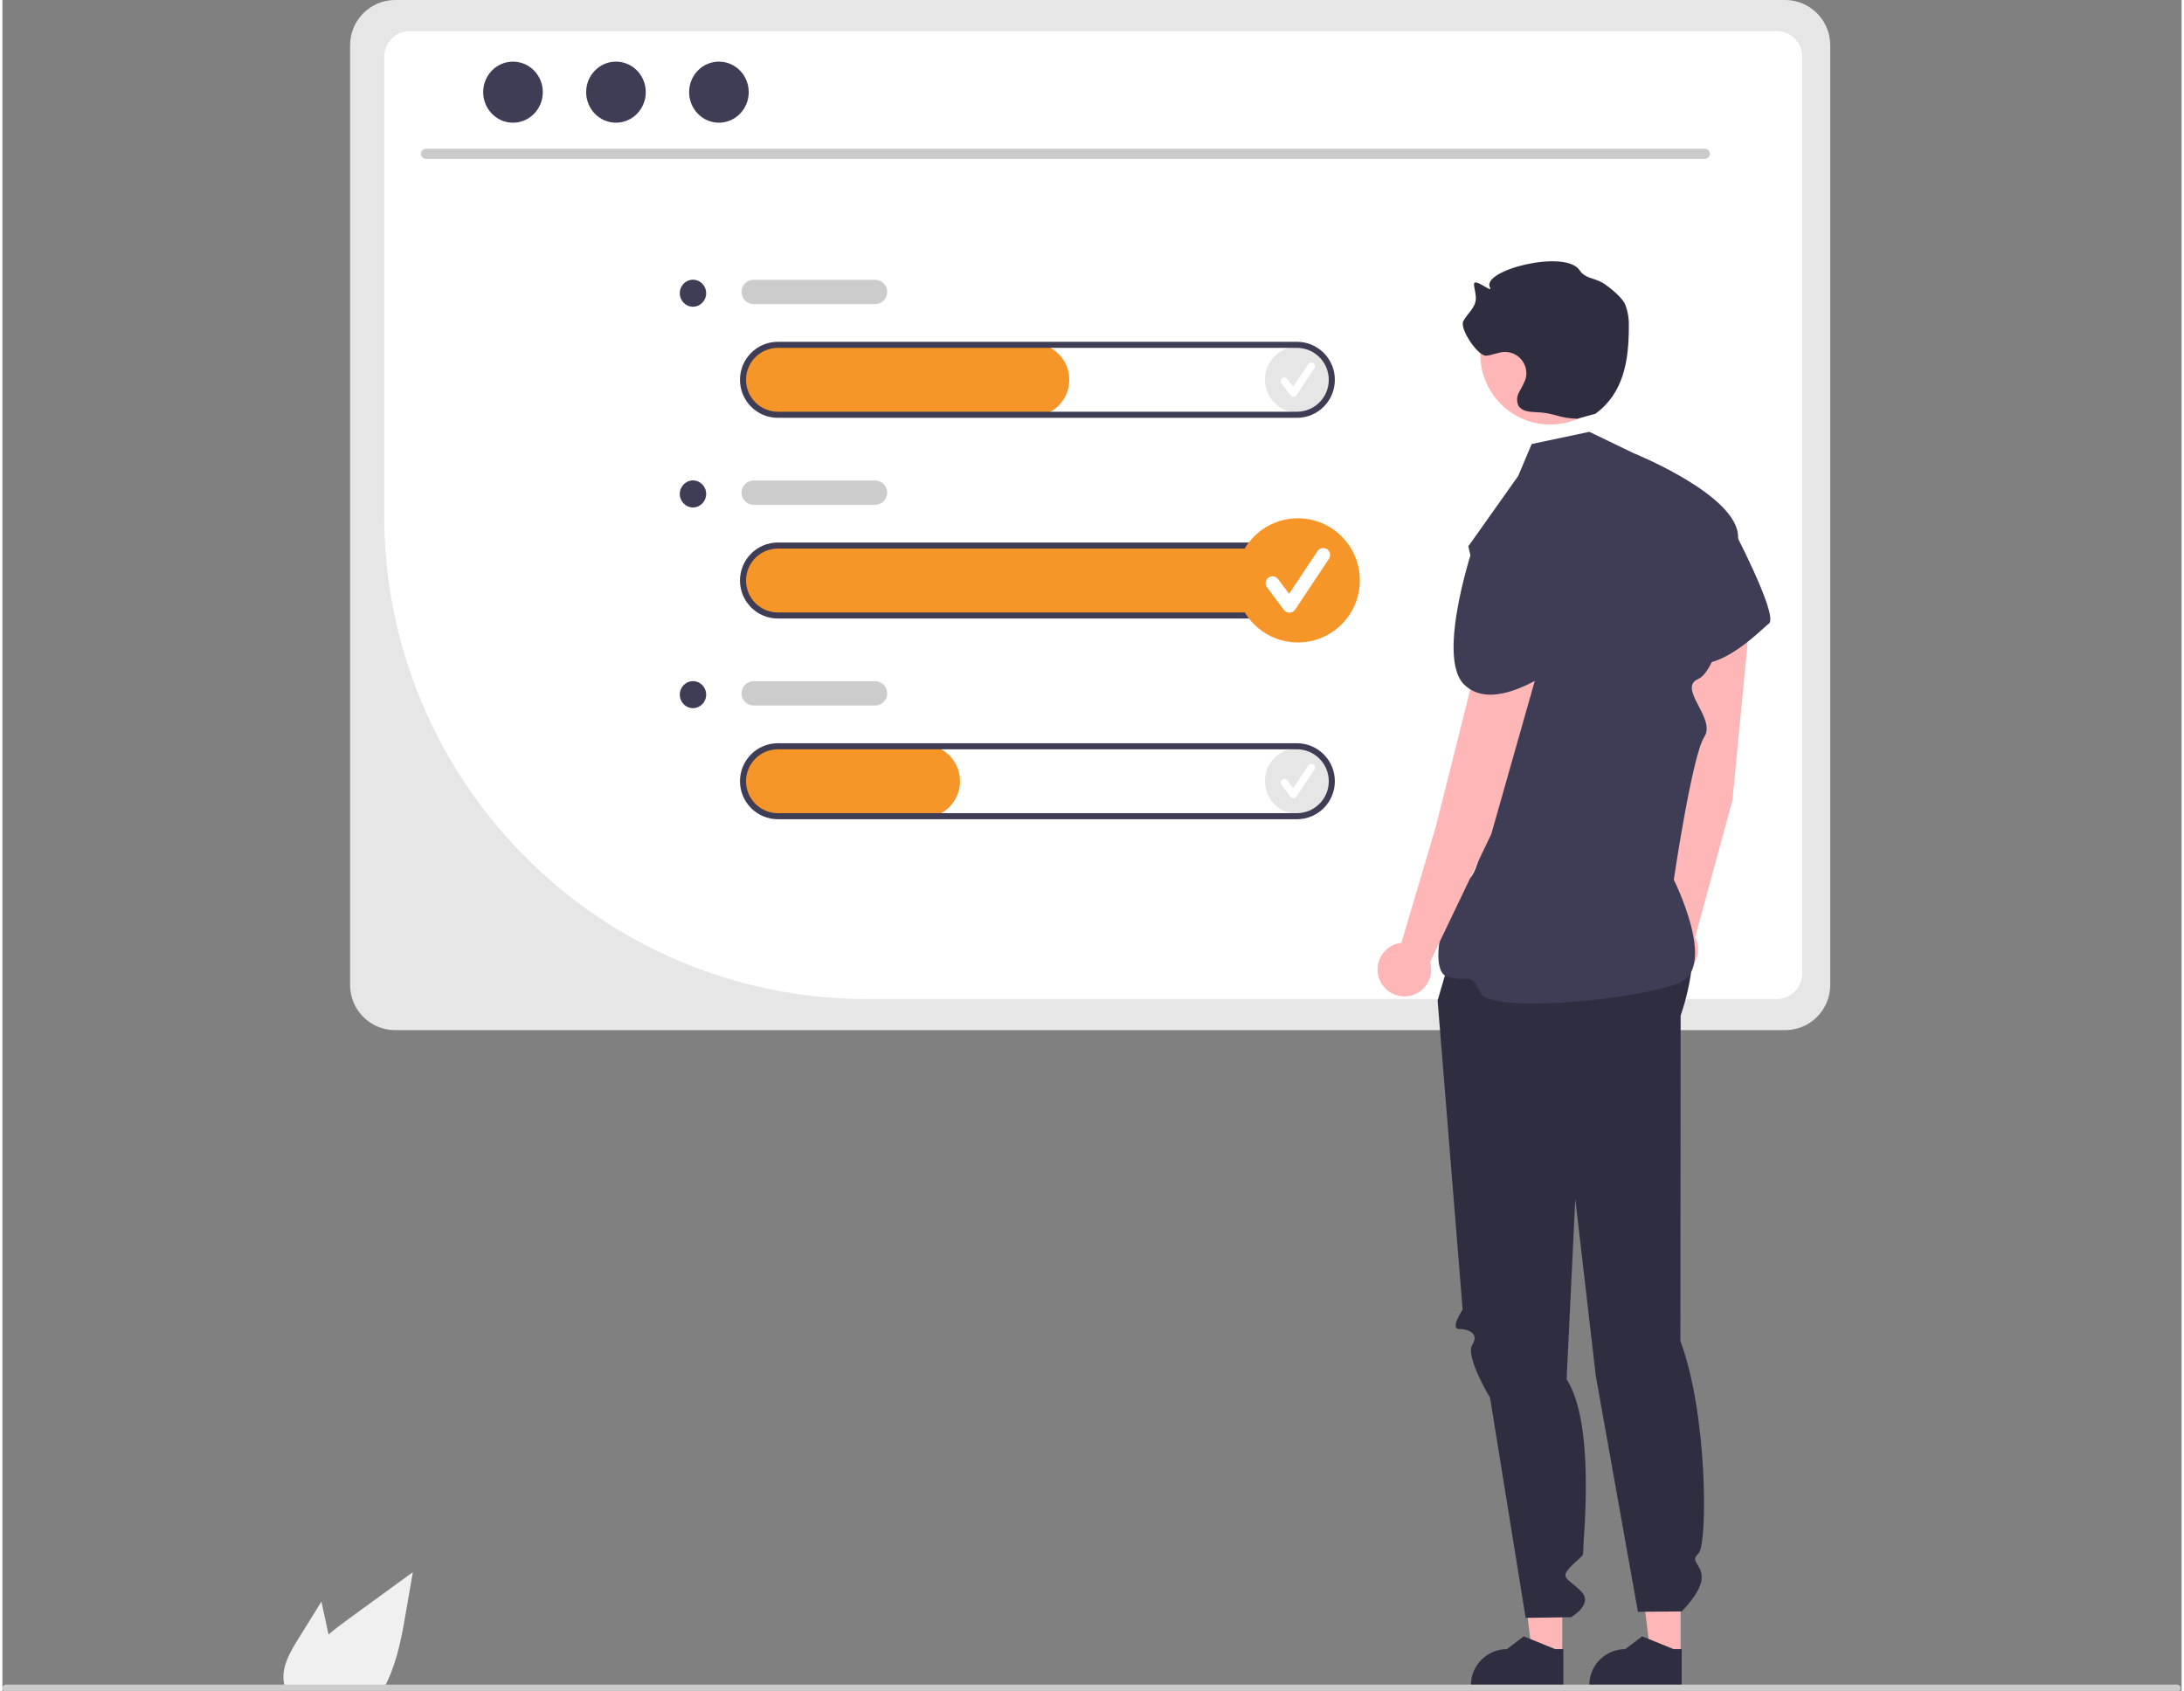 <?xml version="1.0" encoding="UTF-8"?>
<svg xmlns="http://www.w3.org/2000/svg" xmlns:xlink="http://www.w3.org/1999/xlink" width="452px" height="350px" viewBox="0 0 451 350" version="1.1">
<rect x="0" y="0" width="451" height="350" fill="#808080" stroke="none"/>
<g id="surface1">
<path style=" stroke:none;fill-rule:nonzero;fill:rgb(94.118%,94.118%,94.118%);fill-opacity:1;" d="M 61.18 339.324 L 66.023 331.523 L 66.988 335.98 C 67.16 336.762 67.328 337.555 67.484 338.34 C 68.863 337.164 70.324 336.074 71.758 335.031 C 76.152 331.832 80.551 328.629 84.941 325.426 L 83.566 333.418 C 82.719 338.34 81.832 343.363 79.734 347.867 C 79.504 348.375 79.25 348.879 78.98 349.371 L 58.543 349.371 C 58.375 348.914 58.262 348.441 58.203 347.961 C 58.195 347.93 58.195 347.898 58.195 347.867 C 57.875 344.812 59.559 341.938 61.18 339.324 Z M 61.18 339.324 "/>
<path style=" stroke:none;fill-rule:nonzero;fill:rgb(90.196%,90.196%,90.196%);fill-opacity:1;" d="M 368.961 0 L 81.277 0 C 76.133 0.008 71.961 4.188 71.953 9.344 L 71.953 203.895 C 71.961 209.055 76.133 213.234 81.277 213.238 L 368.961 213.238 C 374.109 213.234 378.281 209.055 378.285 203.895 L 378.285 9.344 C 378.277 4.188 374.109 0.008 368.961 0 Z M 368.961 0 "/>
<path style=" stroke:none;fill-rule:nonzero;fill:rgb(100%,100%,100%);fill-opacity:1;" d="M 367.188 206.797 L 178.688 206.797 C 123.703 206.637 79.172 162.008 79.012 106.902 L 79.012 11.758 C 79.012 8.82 81.383 6.441 84.309 6.434 L 367.188 6.434 C 370.117 6.441 372.488 8.82 372.488 11.758 L 372.488 201.484 C 372.488 204.418 370.113 206.793 367.188 206.797 Z M 367.188 206.797 "/>
<path style=" stroke:none;fill-rule:nonzero;fill:rgb(79.216%,79.216%,79.216%);fill-opacity:1;" d="M 352.34 32.891 L 87.652 32.891 C 87.082 32.875 86.621 32.41 86.621 31.836 C 86.621 31.262 87.082 30.793 87.652 30.781 L 352.34 30.781 C 352.914 30.793 353.371 31.262 353.371 31.836 C 353.371 32.41 352.914 32.875 352.34 32.891 Z M 352.34 32.891 "/>
<path style=" stroke:none;fill-rule:nonzero;fill:rgb(24.706%,23.922%,33.725%);fill-opacity:1;" d="M 111.84 19.074 C 111.84 15.582 109.078 12.754 105.672 12.754 C 102.262 12.754 99.5 15.582 99.5 19.074 C 99.5 22.562 102.262 25.395 105.672 25.395 C 109.078 25.395 111.84 22.562 111.84 19.074 Z M 111.84 19.074 "/>
<path style=" stroke:none;fill-rule:nonzero;fill:rgb(24.706%,23.922%,33.725%);fill-opacity:1;" d="M 133.148 19.074 C 133.148 15.582 130.387 12.754 126.98 12.754 C 123.574 12.754 120.812 15.582 120.812 19.074 C 120.812 22.562 123.574 25.395 126.98 25.395 C 130.387 25.395 133.148 22.562 133.148 19.074 Z M 133.148 19.074 "/>
<path style=" stroke:none;fill-rule:nonzero;fill:rgb(24.706%,23.922%,33.725%);fill-opacity:1;" d="M 154.457 19.074 C 154.457 15.582 151.695 12.754 148.289 12.754 C 144.883 12.754 142.121 15.582 142.121 19.074 C 142.121 22.562 144.883 25.395 148.289 25.395 C 151.695 25.395 154.457 22.562 154.457 19.074 Z M 154.457 19.074 "/>
<path style=" stroke:none;fill-rule:nonzero;fill:rgb(96.863%,58.824%,15.686%);fill-opacity:1;" d="M 267.91 127.719 L 160.719 127.719 C 156.695 127.77 153.316 124.699 152.977 120.68 C 152.695 116.516 155.836 112.91 159.992 112.629 C 160.16 112.617 160.328 112.609 160.5 112.609 L 267.91 112.609 C 272.07 112.609 275.445 115.992 275.445 120.164 C 275.445 124.336 272.07 127.719 267.91 127.719 Z M 267.91 127.719 "/>
<path style=" stroke:none;fill-rule:nonzero;fill:rgb(90.196%,90.196%,90.196%);fill-opacity:1;" d="M 274.918 78.586 C 274.918 82.355 271.867 85.41 268.109 85.41 C 264.348 85.41 261.297 82.355 261.297 78.586 C 261.297 74.816 264.348 71.762 268.109 71.762 C 271.867 71.762 274.918 74.816 274.918 78.586 Z M 274.918 78.586 "/>
<path style=" stroke:none;fill-rule:nonzero;fill:rgb(100%,100%,100%);fill-opacity:1;" d="M 267.18 82.141 C 266.941 82.141 266.715 82.027 266.574 81.836 L 264.715 79.352 C 264.551 79.137 264.516 78.848 264.621 78.598 C 264.727 78.348 264.961 78.172 265.23 78.141 C 265.5 78.109 265.766 78.223 265.926 78.441 L 267.141 80.066 L 270.266 75.375 C 270.496 75.023 270.965 74.926 271.312 75.16 C 271.664 75.391 271.758 75.859 271.527 76.211 L 271.523 76.215 L 267.809 81.801 C 267.672 82.008 267.445 82.133 267.199 82.141 Z M 267.18 82.141 "/>
<path style=" stroke:none;fill-rule:nonzero;fill:rgb(90.196%,90.196%,90.196%);fill-opacity:1;" d="M 274.918 161.68 C 274.918 165.449 271.867 168.504 268.109 168.504 C 264.348 168.504 261.297 165.449 261.297 161.68 C 261.297 157.91 264.348 154.855 268.109 154.855 C 271.867 154.855 274.918 157.91 274.918 161.68 Z M 274.918 161.68 "/>
<path style=" stroke:none;fill-rule:nonzero;fill:rgb(100%,100%,100%);fill-opacity:1;" d="M 267.18 165.234 C 266.941 165.234 266.715 165.121 266.574 164.93 L 264.715 162.445 C 264.551 162.23 264.516 161.941 264.621 161.691 C 264.727 161.441 264.961 161.266 265.23 161.234 C 265.5 161.203 265.766 161.316 265.926 161.535 L 267.141 163.16 L 270.266 158.469 C 270.496 158.117 270.965 158.02 271.312 158.254 C 271.664 158.484 271.758 158.953 271.527 159.305 L 271.523 159.309 L 267.809 164.895 C 267.672 165.102 267.445 165.227 267.199 165.234 Z M 267.18 165.234 "/>
<path style=" stroke:none;fill-rule:nonzero;fill:rgb(96.863%,58.824%,15.686%);fill-opacity:1;" d="M 213.262 86.172 L 160.719 86.172 C 156.695 86.223 153.316 83.152 152.977 79.133 C 152.695 74.969 155.836 71.363 159.992 71.082 C 160.16 71.07 160.328 71.062 160.5 71.062 L 213.262 71.062 C 217.426 71.062 220.801 74.445 220.801 78.617 C 220.801 82.789 217.426 86.172 213.262 86.172 Z M 213.262 86.172 "/>
<path style=" stroke:none;fill-rule:nonzero;fill:rgb(24.706%,23.922%,33.725%);fill-opacity:1;" d="M 267.91 86.488 L 160.5 86.488 C 156.16 86.488 152.648 82.965 152.648 78.617 C 152.648 74.273 156.16 70.75 160.5 70.75 L 267.91 70.75 C 272.246 70.75 275.762 74.273 275.762 78.617 C 275.762 82.965 272.246 86.488 267.91 86.488 Z M 160.5 72.008 C 156.855 72.008 153.902 74.969 153.902 78.617 C 153.902 82.27 156.855 85.227 160.5 85.227 L 267.91 85.227 C 271.551 85.227 274.504 82.27 274.504 78.617 C 274.504 74.969 271.551 72.008 267.91 72.008 Z M 160.5 72.008 "/>
<path style=" stroke:none;fill-rule:nonzero;fill:rgb(24.706%,23.922%,33.725%);fill-opacity:1;" d="M 267.91 128.031 L 160.5 128.031 C 156.16 128.031 152.648 124.512 152.648 120.164 C 152.648 115.82 156.16 112.297 160.5 112.297 L 267.91 112.297 C 272.246 112.297 275.762 115.82 275.762 120.164 C 275.762 124.512 272.246 128.031 267.91 128.031 Z M 160.5 113.555 C 156.855 113.555 153.902 116.516 153.902 120.164 C 153.902 123.816 156.855 126.773 160.5 126.773 L 267.91 126.773 C 271.551 126.773 274.504 123.816 274.504 120.164 C 274.504 116.516 271.551 113.555 267.91 113.555 Z M 160.5 113.555 "/>
<path style=" stroke:none;fill-rule:nonzero;fill:rgb(96.863%,58.824%,15.686%);fill-opacity:1;" d="M 190.648 169.266 L 160.719 169.266 C 156.695 169.316 153.316 166.246 152.977 162.227 C 152.695 158.062 155.836 154.457 159.992 154.176 C 160.16 154.164 160.328 154.156 160.5 154.156 L 190.648 154.156 C 194.812 154.156 198.188 157.539 198.188 161.711 C 198.188 165.883 194.812 169.266 190.648 169.266 Z M 190.648 169.266 "/>
<path style=" stroke:none;fill-rule:nonzero;fill:rgb(24.706%,23.922%,33.725%);fill-opacity:1;" d="M 267.91 169.578 L 160.5 169.578 C 156.16 169.578 152.648 166.059 152.648 161.711 C 152.648 157.367 156.16 153.844 160.5 153.844 L 267.91 153.844 C 272.246 153.844 275.762 157.367 275.762 161.711 C 275.762 166.059 272.246 169.578 267.91 169.578 Z M 160.5 155.102 C 156.855 155.102 153.902 158.062 153.902 161.711 C 153.902 165.363 156.855 168.32 160.5 168.32 L 267.91 168.32 C 271.551 168.32 274.504 165.363 274.504 161.711 C 274.504 158.062 271.551 155.102 267.91 155.102 Z M 160.5 155.102 "/>
<path style=" stroke:none;fill-rule:nonzero;fill:rgb(80%,80%,80%);fill-opacity:1;" d="M 180.598 62.949 L 155.473 62.949 C 154.086 62.949 152.961 61.824 152.961 60.434 C 152.961 59.039 154.086 57.914 155.473 57.914 L 180.598 57.914 C 181.988 57.914 183.113 59.039 183.113 60.434 C 183.113 61.824 181.988 62.949 180.598 62.949 Z M 180.598 62.949 "/>
<path style=" stroke:none;fill-rule:nonzero;fill:rgb(80%,80%,80%);fill-opacity:1;" d="M 180.598 104.496 L 155.473 104.496 C 154.086 104.496 152.961 103.367 152.961 101.977 C 152.961 100.586 154.086 99.461 155.473 99.461 L 180.598 99.461 C 181.988 99.461 183.113 100.586 183.113 101.977 C 183.113 103.367 181.988 104.496 180.598 104.496 Z M 180.598 104.496 "/>
<path style=" stroke:none;fill-rule:nonzero;fill:rgb(80%,80%,80%);fill-opacity:1;" d="M 180.598 146.043 L 155.473 146.043 C 154.086 146.043 152.961 144.914 152.961 143.523 C 152.961 142.133 154.086 141.008 155.473 141.008 L 180.598 141.008 C 181.988 141.008 183.113 142.133 183.113 143.523 C 183.113 144.914 181.988 146.043 180.598 146.043 Z M 180.598 146.043 "/>
<path style=" stroke:none;fill-rule:nonzero;fill:rgb(24.706%,23.922%,33.725%);fill-opacity:1;" d="M 145.648 60.695 C 145.648 59.148 144.426 57.898 142.918 57.898 C 141.41 57.898 140.188 59.148 140.188 60.695 C 140.188 62.238 141.41 63.492 142.918 63.492 C 144.426 63.492 145.648 62.238 145.648 60.695 Z M 145.648 60.695 "/>
<path style=" stroke:none;fill-rule:nonzero;fill:rgb(24.706%,23.922%,33.725%);fill-opacity:1;" d="M 145.648 102.242 C 145.648 100.695 144.426 99.445 142.918 99.445 C 141.41 99.445 140.188 100.695 140.188 102.242 C 140.188 103.785 141.41 105.039 142.918 105.039 C 144.426 105.039 145.648 103.785 145.648 102.242 Z M 145.648 102.242 "/>
<path style=" stroke:none;fill-rule:nonzero;fill:rgb(24.706%,23.922%,33.725%);fill-opacity:1;" d="M 145.648 143.789 C 145.648 142.242 144.426 140.992 142.918 140.992 C 141.41 140.992 140.188 142.242 140.188 143.789 C 140.188 145.332 141.41 146.586 142.918 146.586 C 144.426 146.586 145.648 145.332 145.648 143.789 Z M 145.648 143.789 "/>
<path style=" stroke:none;fill-rule:nonzero;fill:rgb(100%,71.373%,71.373%);fill-opacity:1;" d="M 322.828 342.566 L 316.609 342.566 L 313.648 318.523 L 322.828 318.527 Z M 322.828 342.566 "/>
<path style=" stroke:none;fill-rule:nonzero;fill:rgb(18.431%,18.039%,25.49%);fill-opacity:1;" d="M 323.047 349.066 L 303.922 349.066 L 303.922 348.824 C 303.922 344.707 307.254 341.367 311.363 341.363 L 311.367 341.363 L 314.859 338.711 L 321.375 341.367 L 323.047 341.367 Z M 323.047 349.066 "/>
<path style=" stroke:none;fill-rule:nonzero;fill:rgb(100%,71.373%,71.373%);fill-opacity:1;" d="M 347.324 342.566 L 341.105 342.566 L 338.145 318.523 L 347.324 318.527 Z M 347.324 342.566 "/>
<path style=" stroke:none;fill-rule:nonzero;fill:rgb(18.431%,18.039%,25.49%);fill-opacity:1;" d="M 347.543 349.066 L 328.418 349.066 L 328.418 348.824 C 328.418 344.707 331.75 341.367 335.863 341.363 L 339.355 338.711 L 345.875 341.367 L 347.543 341.367 Z M 347.543 349.066 "/>
<path style=" stroke:none;fill-rule:nonzero;fill:rgb(18.431%,18.039%,25.49%);fill-opacity:1;" d="M 301.426 191.996 L 297.027 207.105 L 302.207 271.09 C 302.207 271.09 299.539 275.09 301.426 275.09 C 303.309 275.09 305.727 275.977 304.203 278.367 C 302.68 280.754 307.883 289.332 307.883 289.332 L 315.246 334.891 L 324.621 334.754 C 324.621 334.754 329.391 332.09 326.715 329.398 C 324.039 326.707 322.152 326.707 324.668 324.191 C 327.18 321.672 327.18 322.43 327.18 320.477 C 327.18 318.523 329.695 294.66 323.727 285.504 L 325.523 248.176 L 329.762 284.789 L 338.484 333.633 L 347.52 333.559 C 347.52 333.559 351.691 329.527 351.684 326.543 C 351.676 323.562 349.105 323.312 351.02 321.547 C 352.934 319.785 352.934 292.676 347.277 277.609 L 347.324 210.207 C 347.324 210.207 352.875 195.078 347.25 189.133 C 341.625 183.184 301.426 191.996 301.426 191.996 Z M 301.426 191.996 "/>
<path style=" stroke:none;fill-rule:nonzero;fill:rgb(100%,71.373%,71.373%);fill-opacity:1;" d="M 358.047 165.637 L 361.832 126.324 C 362.156 122.859 359.645 119.773 356.191 119.395 C 352.699 119.012 349.559 121.539 349.176 125.039 C 349.164 125.148 349.156 125.262 349.148 125.375 L 346.465 166.332 L 343.785 191.148 C 341.551 191.82 339.973 193.824 339.84 196.164 C 339.711 198.5 341.051 200.668 343.199 201.59 C 345.344 202.512 347.836 201.988 349.434 200.281 C 351.031 198.574 351.391 196.047 350.332 193.961 Z M 358.047 165.637 "/>
<path style=" stroke:none;fill-rule:nonzero;fill:rgb(24.706%,23.922%,33.725%);fill-opacity:1;" d="M 343.844 106.398 L 357.488 108.113 C 357.488 108.113 367.711 127.426 365.609 129.062 C 363.504 130.703 353.996 140.93 346.984 136.242 C 339.977 131.555 343.844 106.398 343.844 106.398 Z M 343.844 106.398 "/>
<path style=" stroke:none;fill-rule:nonzero;fill:rgb(100%,71.373%,71.373%);fill-opacity:1;" d="M 334.828 73.355 C 334.828 81.371 328.344 87.871 320.348 87.871 C 312.348 87.871 305.863 81.371 305.863 73.355 C 305.863 65.34 312.348 58.844 320.348 58.844 C 328.344 58.844 334.828 65.34 334.828 73.355 Z M 334.828 73.355 "/>
<path style=" stroke:none;fill-rule:nonzero;fill:rgb(18.431%,18.039%,25.49%);fill-opacity:1;" d="M 325.941 86.68 C 321.785 86.543 321.41 85.445 317.254 85.309 C 315.93 85.262 314.367 85.082 313.73 83.922 C 313.352 83.039 313.41 82.027 313.883 81.195 C 314.359 80.379 314.785 79.535 315.164 78.672 C 315.629 77.293 315.383 75.777 314.512 74.617 C 313.641 73.453 312.254 72.797 310.805 72.859 C 309.543 72.914 308.355 73.512 307.094 73.621 C 305.363 73.77 301.539 68.047 302.336 66.5 C 303.109 64.996 304.668 63.859 304.914 62.184 C 305.074 61.09 304.625 60 304.562 58.895 C 304.473 57.254 308.617 60.949 307.859 59.496 C 305.996 55.926 323.555 51.5 326.445 55.973 C 327.527 57.645 329.449 57.527 331.168 58.531 C 332.293 59.191 335.133 61.461 335.777 62.875 C 336.371 64.316 336.652 65.871 336.602 67.43 C 336.625 74.688 335.523 81.359 329.684 85.648 "/>
<path style=" stroke:none;fill-rule:nonzero;fill:rgb(24.706%,23.922%,33.725%);fill-opacity:1;" d="M 316.5 91.906 L 328.434 89.387 L 337.602 93.809 C 337.602 93.809 359.285 102.547 359.211 111.168 C 359.137 119.785 355.324 138.672 350.949 140.559 C 346.574 142.445 354.738 148.742 352.227 152.52 C 349.715 156.297 345.91 182.098 345.91 182.098 C 345.91 182.098 354.809 199.863 347.277 203.328 C 339.75 206.793 307.941 210.031 305.898 205.512 C 303.859 200.988 303.844 203.457 299.141 202.223 C 294.438 200.988 299.145 183.695 303.387 181.957 C 307.629 180.215 310.141 142.445 310.141 142.445 L 303.387 113.078 L 313.695 98.539 Z M 316.5 91.906 "/>
<path style=" stroke:none;fill-rule:nonzero;fill:rgb(100%,71.373%,71.373%);fill-opacity:1;" d="M 308.141 172.633 L 318.926 134.645 C 319.863 131.293 317.949 127.805 314.621 126.809 C 311.254 125.805 307.711 127.723 306.707 131.098 C 306.672 131.203 306.645 131.312 306.617 131.422 L 296.625 171.227 L 289.535 195.156 C 287.215 195.414 285.305 197.102 284.754 199.379 C 284.207 201.652 285.137 204.027 287.082 205.32 C 289.027 206.613 291.574 206.551 293.449 205.156 C 295.328 203.766 296.137 201.348 295.473 199.102 Z M 308.141 172.633 "/>
<path style=" stroke:none;fill-rule:nonzero;fill:rgb(24.706%,23.922%,33.725%);fill-opacity:1;" d="M 304.809 111.801 L 317.922 115.945 C 317.922 115.945 326.449 128.5 323.258 130.289 C 320.062 132.082 318.867 131.703 320.508 134.859 C 322.148 138.02 324.512 136.785 322.148 138.02 C 319.781 139.254 308.594 147.598 302.539 141.723 C 296.484 135.848 304.809 111.801 304.809 111.801 Z M 304.809 111.801 "/>
<path style=" stroke:none;fill-rule:nonzero;fill:rgb(80%,80%,80%);fill-opacity:1;" d="M 0 349.453 C 0 349.867 0.332 350.203 0.742 350.203 L 450.047 350.203 C 450.457 350.203 450.793 349.867 450.793 349.453 C 450.793 349.039 450.457 348.703 450.047 348.703 L 0.746 348.703 C 0.336 348.703 0 349.035 0 349.449 Z M 0 349.453 "/>
<path style=" stroke:none;fill-rule:nonzero;fill:rgb(96.863%,58.824%,15.686%);fill-opacity:1;" d="M 280.93 120.133 C 280.93 127.23 275.188 132.984 268.109 132.984 C 261.027 132.984 255.285 127.23 255.285 120.133 C 255.285 113.039 261.027 107.285 268.109 107.285 C 275.188 107.285 280.93 113.039 280.93 120.133 Z M 280.93 120.133 "/>
<path style=" stroke:none;fill-rule:nonzero;fill:rgb(100%,100%,100%);fill-opacity:1;" d="M 266.359 126.82 C 265.91 126.82 265.488 126.609 265.219 126.25 L 261.719 121.574 C 261.246 120.945 261.375 120.047 262.004 119.574 C 262.637 119.102 263.527 119.23 264 119.859 L 266.289 122.918 L 272.168 114.082 C 272.602 113.426 273.488 113.242 274.145 113.68 C 274.801 114.113 274.98 115 274.547 115.66 L 274.543 115.668 L 267.547 126.184 C 267.289 126.57 266.859 126.809 266.398 126.82 Z M 266.359 126.82 "/>
</g>
</svg>
